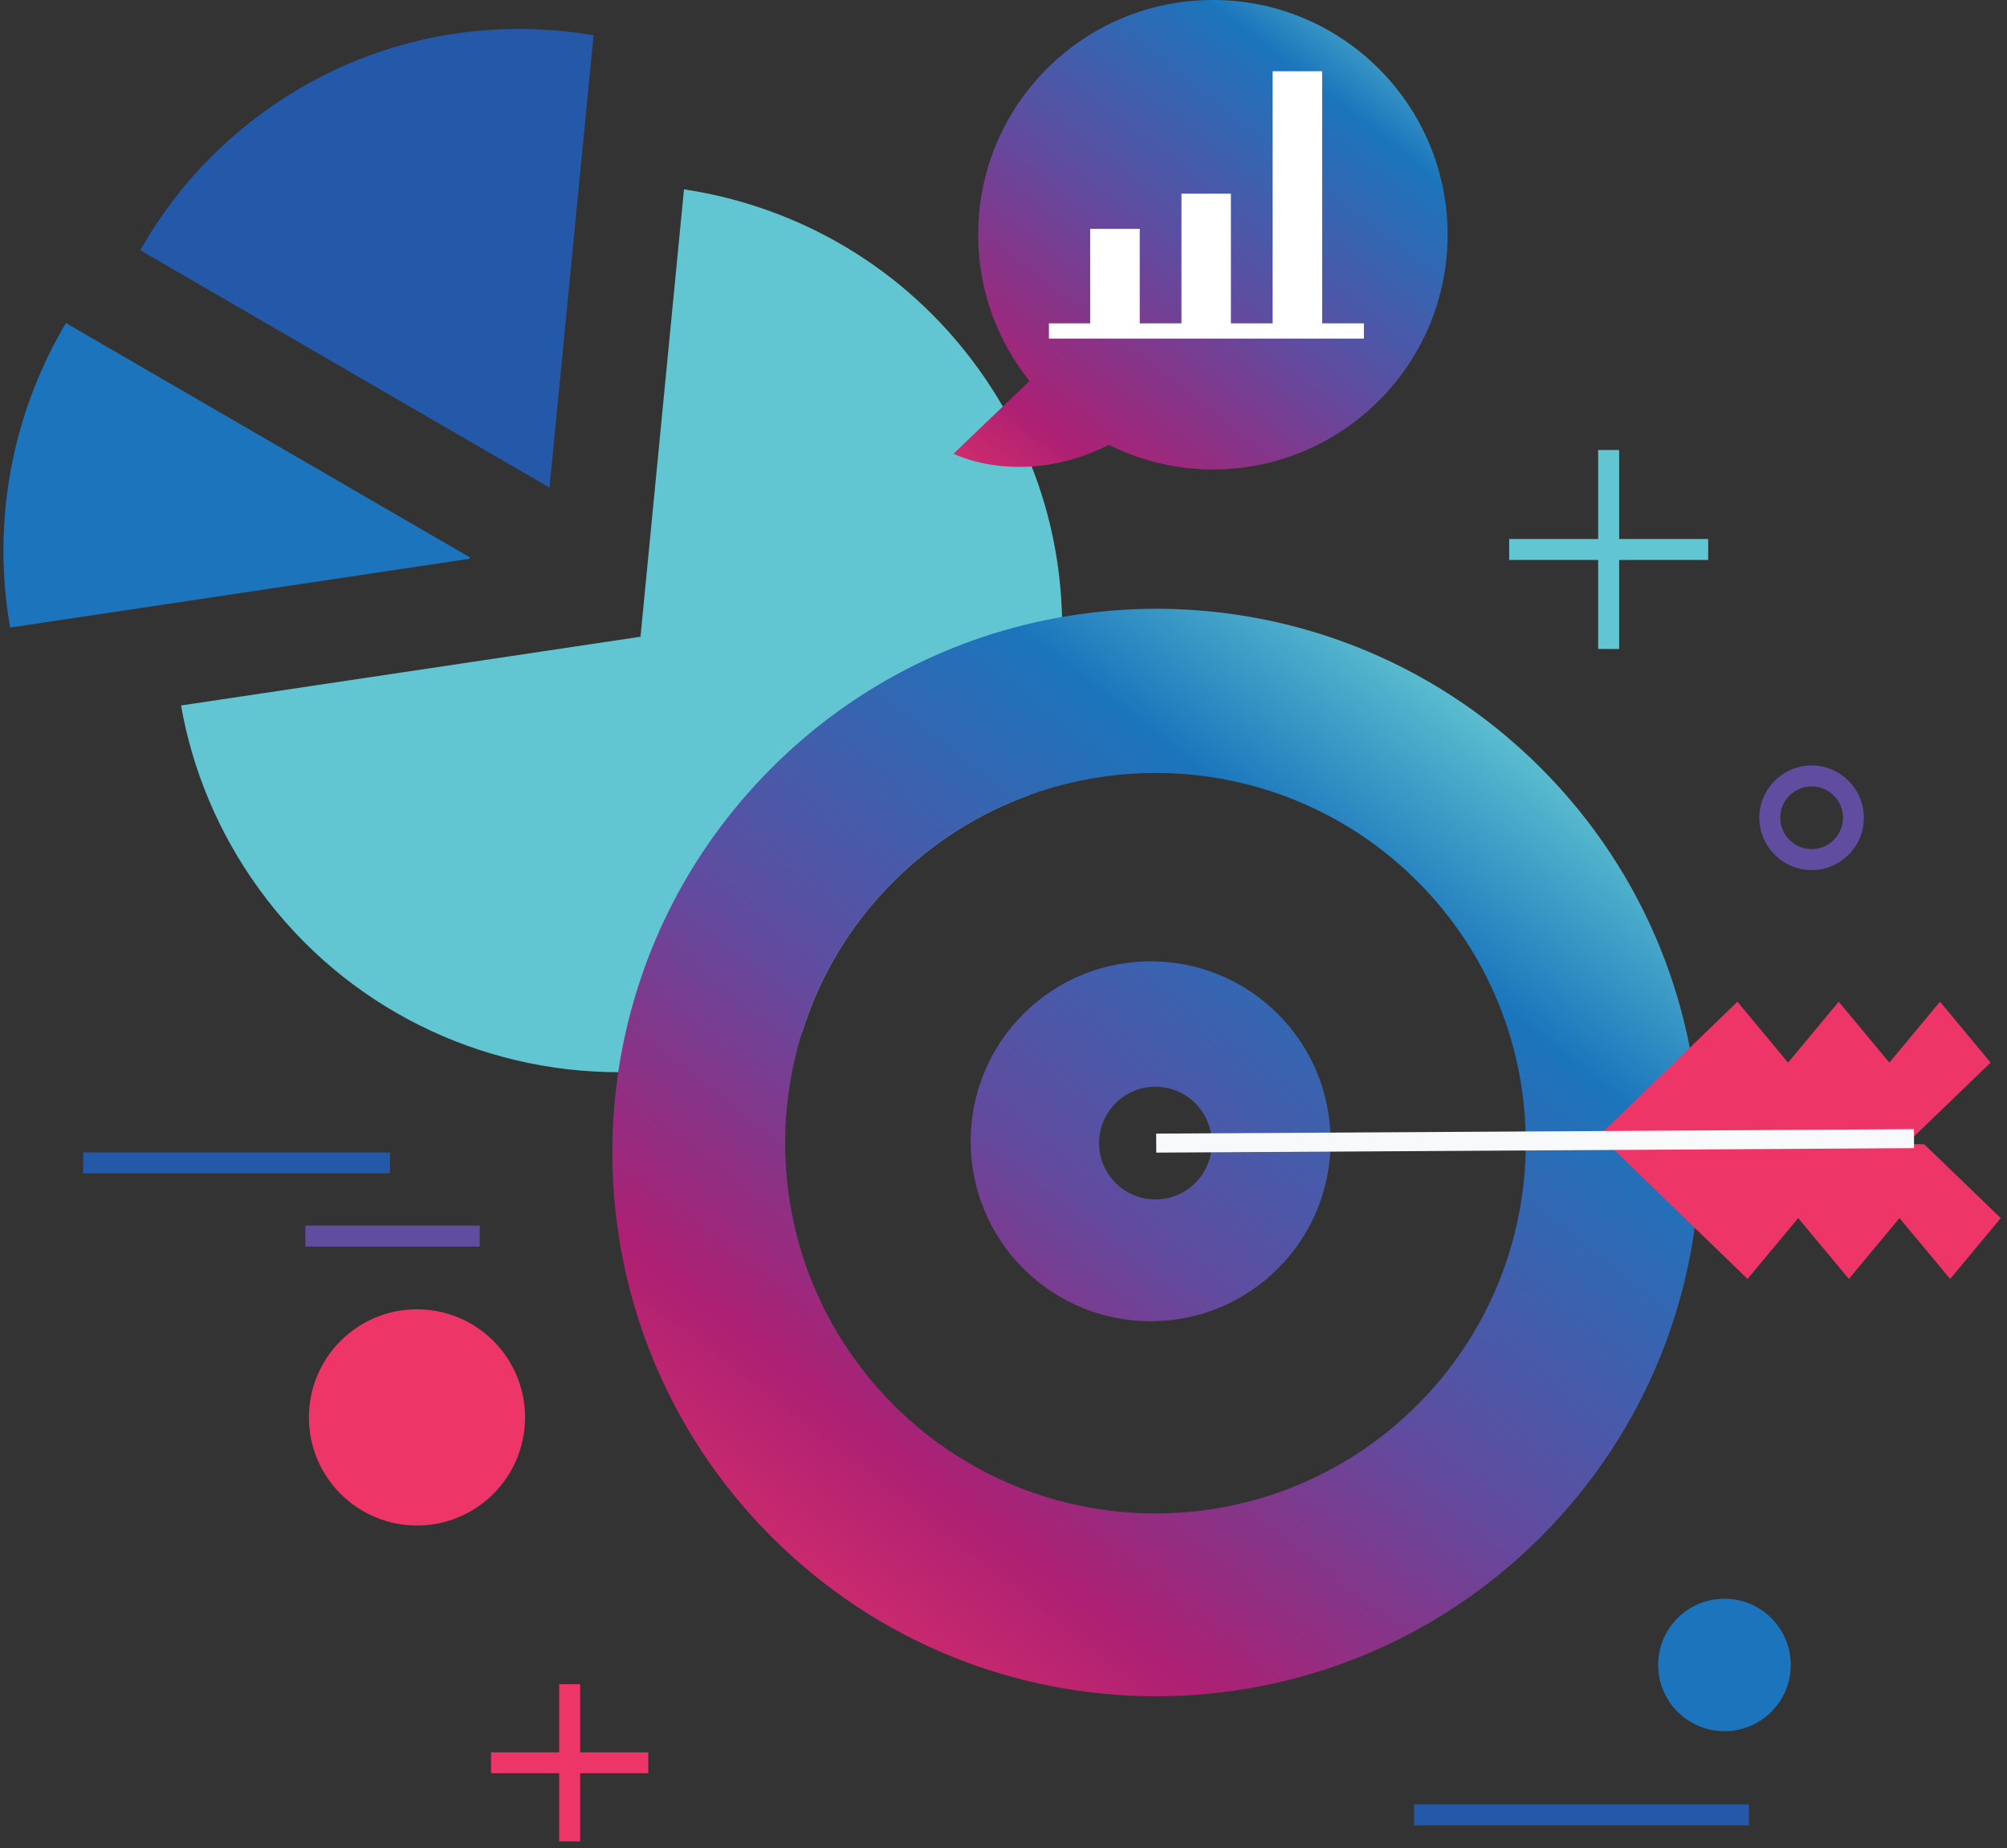 <svg width="177" height="163" viewBox="0 0 177 163" fill="none" xmlns="http://www.w3.org/2000/svg">
<rect x="0" y="0" width="177" height="163" fill="#333333" stroke="none"/>
<path fill-rule="evenodd" clip-rule="evenodd" d="M93.663 54.416C93.795 59.79 92.827 65.135 90.81 70.11C86.432 71.677 82.332 74.222 78.816 77.725C74.942 81.585 72.249 86.175 70.736 91.058C65.562 93.419 60.016 94.561 54.523 94.561C42.423 94.547 30.495 88.95 22.853 78.415C19.244 73.44 16.962 67.894 15.967 62.218L56.487 56.155L60.321 16.7C70.338 18.199 79.771 23.559 86.193 32.394C87.016 33.522 87.758 34.676 88.448 35.858C89.43 37.569 90.279 39.334 90.983 41.136C92.681 45.435 93.556 49.932 93.663 54.416H93.663Z" fill="#62C5D2"/>
<path fill-rule="evenodd" clip-rule="evenodd" d="M51.512 2.977C49.628 2.7 47.704 2.553 45.793 2.553C37.645 2.553 29.842 5.087 23.247 9.889C19.001 12.968 15.498 16.814 12.817 21.299L12.366 22.067L48.46 43L52.348 3.11L51.512 2.977Z" fill="#2459A9"/>
<path fill-rule="evenodd" clip-rule="evenodd" d="M0.895 55.346L41.414 49.279L41.427 49.149L5.814 28.491C1.014 36.562 -0.725 46.129 0.895 55.346V55.346Z" fill="#1C75BC"/>
<path fill-rule="evenodd" clip-rule="evenodd" d="M46.304 125.004C46.304 130.27 42.037 134.541 36.773 134.541C31.51 134.541 27.243 130.27 27.243 125.004C27.243 119.738 31.51 115.472 36.773 115.472C42.037 115.472 46.304 119.738 46.304 125.004Z" fill="#EE3567"/>
<path fill-rule="evenodd" clip-rule="evenodd" d="M133.097 49.385V47.536H150.645V49.385H133.097Z" fill="#62C5D2"/>
<path fill-rule="evenodd" clip-rule="evenodd" d="M140.944 57.236V39.687H142.794V57.236H140.944Z" fill="#62C5D2"/>
<path fill-rule="evenodd" clip-rule="evenodd" d="M43.304 156.386V154.546H57.172V156.386H43.304Z" fill="#EE3567"/>
<path fill-rule="evenodd" clip-rule="evenodd" d="M49.315 162.396V148.535H51.165V162.396H49.315Z" fill="#EE3567"/>
<path fill-rule="evenodd" clip-rule="evenodd" d="M159.774 74.888C158.248 74.888 157.001 73.641 157.001 72.115C157.001 70.589 158.248 69.357 159.774 69.357C161.3 69.357 162.534 70.589 162.534 72.115C162.534 73.641 161.3 74.888 159.774 74.888ZM159.774 67.511C157.227 67.511 155.157 69.581 155.157 72.115C155.157 74.664 157.227 76.732 159.774 76.732C162.308 76.732 164.378 74.664 164.378 72.115C164.378 69.581 162.308 67.511 159.774 67.511Z" fill="#614DA0"/>
<path fill-rule="evenodd" clip-rule="evenodd" d="M157.929 146.838C157.929 150.064 155.312 152.681 152.083 152.681C148.855 152.681 146.237 150.064 146.237 146.838C146.237 143.609 148.855 140.996 152.083 140.996C155.312 140.996 157.929 143.609 157.929 146.838Z" fill="#1C75BC"/>
<path fill-rule="evenodd" clip-rule="evenodd" d="M7.336 103.487V101.637H34.395V103.487H7.336Z" fill="#2459A9"/>
<path fill-rule="evenodd" clip-rule="evenodd" d="M26.931 109.941V108.091H42.308V109.941H26.931Z" fill="#614DA0"/>
<path fill-rule="evenodd" clip-rule="evenodd" d="M124.712 160.985V159.135H154.239V160.985H124.712Z" fill="#2459A9"/>
<path fill-rule="evenodd" clip-rule="evenodd" d="M124.986 123.914C112.235 136.663 91.564 136.663 78.814 123.914C69.924 115.023 67.217 102.286 70.733 91.062C72.246 86.179 74.939 81.588 78.814 77.727C82.33 74.225 86.429 71.679 90.808 70.112C102.338 65.945 115.751 68.48 124.999 77.727C137.75 90.478 137.75 111.151 124.986 123.914ZM135.879 67.725C124.389 56.248 108.534 51.803 93.66 54.416C84.28 56.048 75.298 60.479 68.053 67.725C60.491 75.286 55.98 84.746 54.52 94.566C52.371 109.079 56.882 124.377 68.053 135.549C86.788 154.285 117.145 154.285 135.879 135.549C154.6 116.816 154.6 86.458 135.879 67.725L135.879 67.725Z" fill="url(#paint0_linear_8_2862)"/>
<path fill-rule="evenodd" clip-rule="evenodd" d="M105.416 104.329C103.479 106.266 100.321 106.266 98.384 104.329C96.447 102.392 96.447 99.249 98.384 97.297C100.321 95.36 103.479 95.36 105.416 97.297C107.353 99.249 107.353 102.392 105.416 104.329ZM112.7 89.429C106.504 83.233 96.447 83.233 90.25 89.429C84.054 95.627 84.054 105.682 90.25 111.88C96.447 118.075 106.504 118.075 112.7 111.88C118.896 105.682 118.896 95.627 112.7 89.429Z" fill="url(#paint1_linear_8_2862)"/>
<path fill-rule="evenodd" clip-rule="evenodd" d="M168.797 100.232L175.554 93.714L171.091 88.344L166.625 93.714L162.16 88.344L157.692 93.714L153.225 88.344L140.746 100.426L168.797 100.232Z" fill="#EE3567"/>
<path fill-rule="evenodd" clip-rule="evenodd" d="M169.692 100.912L176.45 107.428L171.985 112.794L167.519 107.428L163.054 112.794L158.586 107.428L154.119 112.794L141.642 100.722L169.692 100.912Z" fill="#EE3567"/>
<path fill-rule="evenodd" clip-rule="evenodd" d="M101.973 101.654L101.963 99.978L168.792 99.584L168.802 101.26L101.973 101.654Z" fill="#F7F9FA"/>
<path fill-rule="evenodd" clip-rule="evenodd" d="M84.094 40.016L90.79 33.603C87.962 30.064 86.261 25.584 86.261 20.701C86.261 9.268 95.53 2.14443e-05 106.963 2.14443e-05C118.399 2.14443e-05 127.667 9.268 127.667 20.701C127.667 32.134 118.399 41.402 106.963 41.402C103.665 41.402 100.559 40.611 97.792 39.238C90.09 43.093 84.094 40.016 84.094 40.016V40.016Z" fill="url(#paint2_linear_8_2862)"/>
<path fill-rule="evenodd" clip-rule="evenodd" d="M116.605 6.282V29.259H112.235V6.282H116.605Z" fill="white"/>
<path fill-rule="evenodd" clip-rule="evenodd" d="M108.555 17.081V29.259H104.195V17.081H108.555Z" fill="white"/>
<path fill-rule="evenodd" clip-rule="evenodd" d="M100.515 20.183V29.257H96.145V20.183H100.515Z" fill="white"/>
<path fill-rule="evenodd" clip-rule="evenodd" d="M92.508 29.862V28.516H120.283V29.862H92.508Z" fill="white"/>
<defs>
<linearGradient id="paint0_linear_8_2862" x1="108.025" y1="189.686" x2="180.776" y2="96.7" gradientUnits="userSpaceOnUse">
<stop stop-color="#EE3667"/>
<stop offset="0.01" stop-color="#EE3667"/>
<stop offset="0.26" stop-color="#AD2073"/>
<stop offset="0.4" stop-color="#80388C"/>
<stop offset="0.5" stop-color="#614B9F"/>
<stop offset="0.8" stop-color="#1B75BC"/>
<stop offset="0.98" stop-color="#62C5D1"/>
<stop offset="1" stop-color="#62C5D1"/>
</linearGradient>
<linearGradient id="paint1_linear_8_2862" x1="107.239" y1="189.12" x2="180.04" y2="96.101" gradientUnits="userSpaceOnUse">
<stop stop-color="#EE3667"/>
<stop offset="0.01" stop-color="#EE3667"/>
<stop offset="0.28" stop-color="#AD2073"/>
<stop offset="0.41" stop-color="#80388C"/>
<stop offset="0.5" stop-color="#614B9F"/>
<stop offset="0.8" stop-color="#1B75BC"/>
<stop offset="0.98" stop-color="#62C5D1"/>
<stop offset="1" stop-color="#62C5D1"/>
</linearGradient>
<linearGradient id="paint2_linear_8_2862" x1="109.358" y1="68.55" x2="149.438" y2="16.927" gradientUnits="userSpaceOnUse">
<stop stop-color="#EE3667"/>
<stop offset="0.01" stop-color="#EE3667"/>
<stop offset="0.21" stop-color="#AD2073"/>
<stop offset="0.38" stop-color="#80388C"/>
<stop offset="0.5" stop-color="#614B9F"/>
<stop offset="0.8" stop-color="#1B75BC"/>
<stop offset="0.98" stop-color="#62C5D1"/>
<stop offset="1" stop-color="#62C5D1"/>
</linearGradient>
</defs>
</svg>
